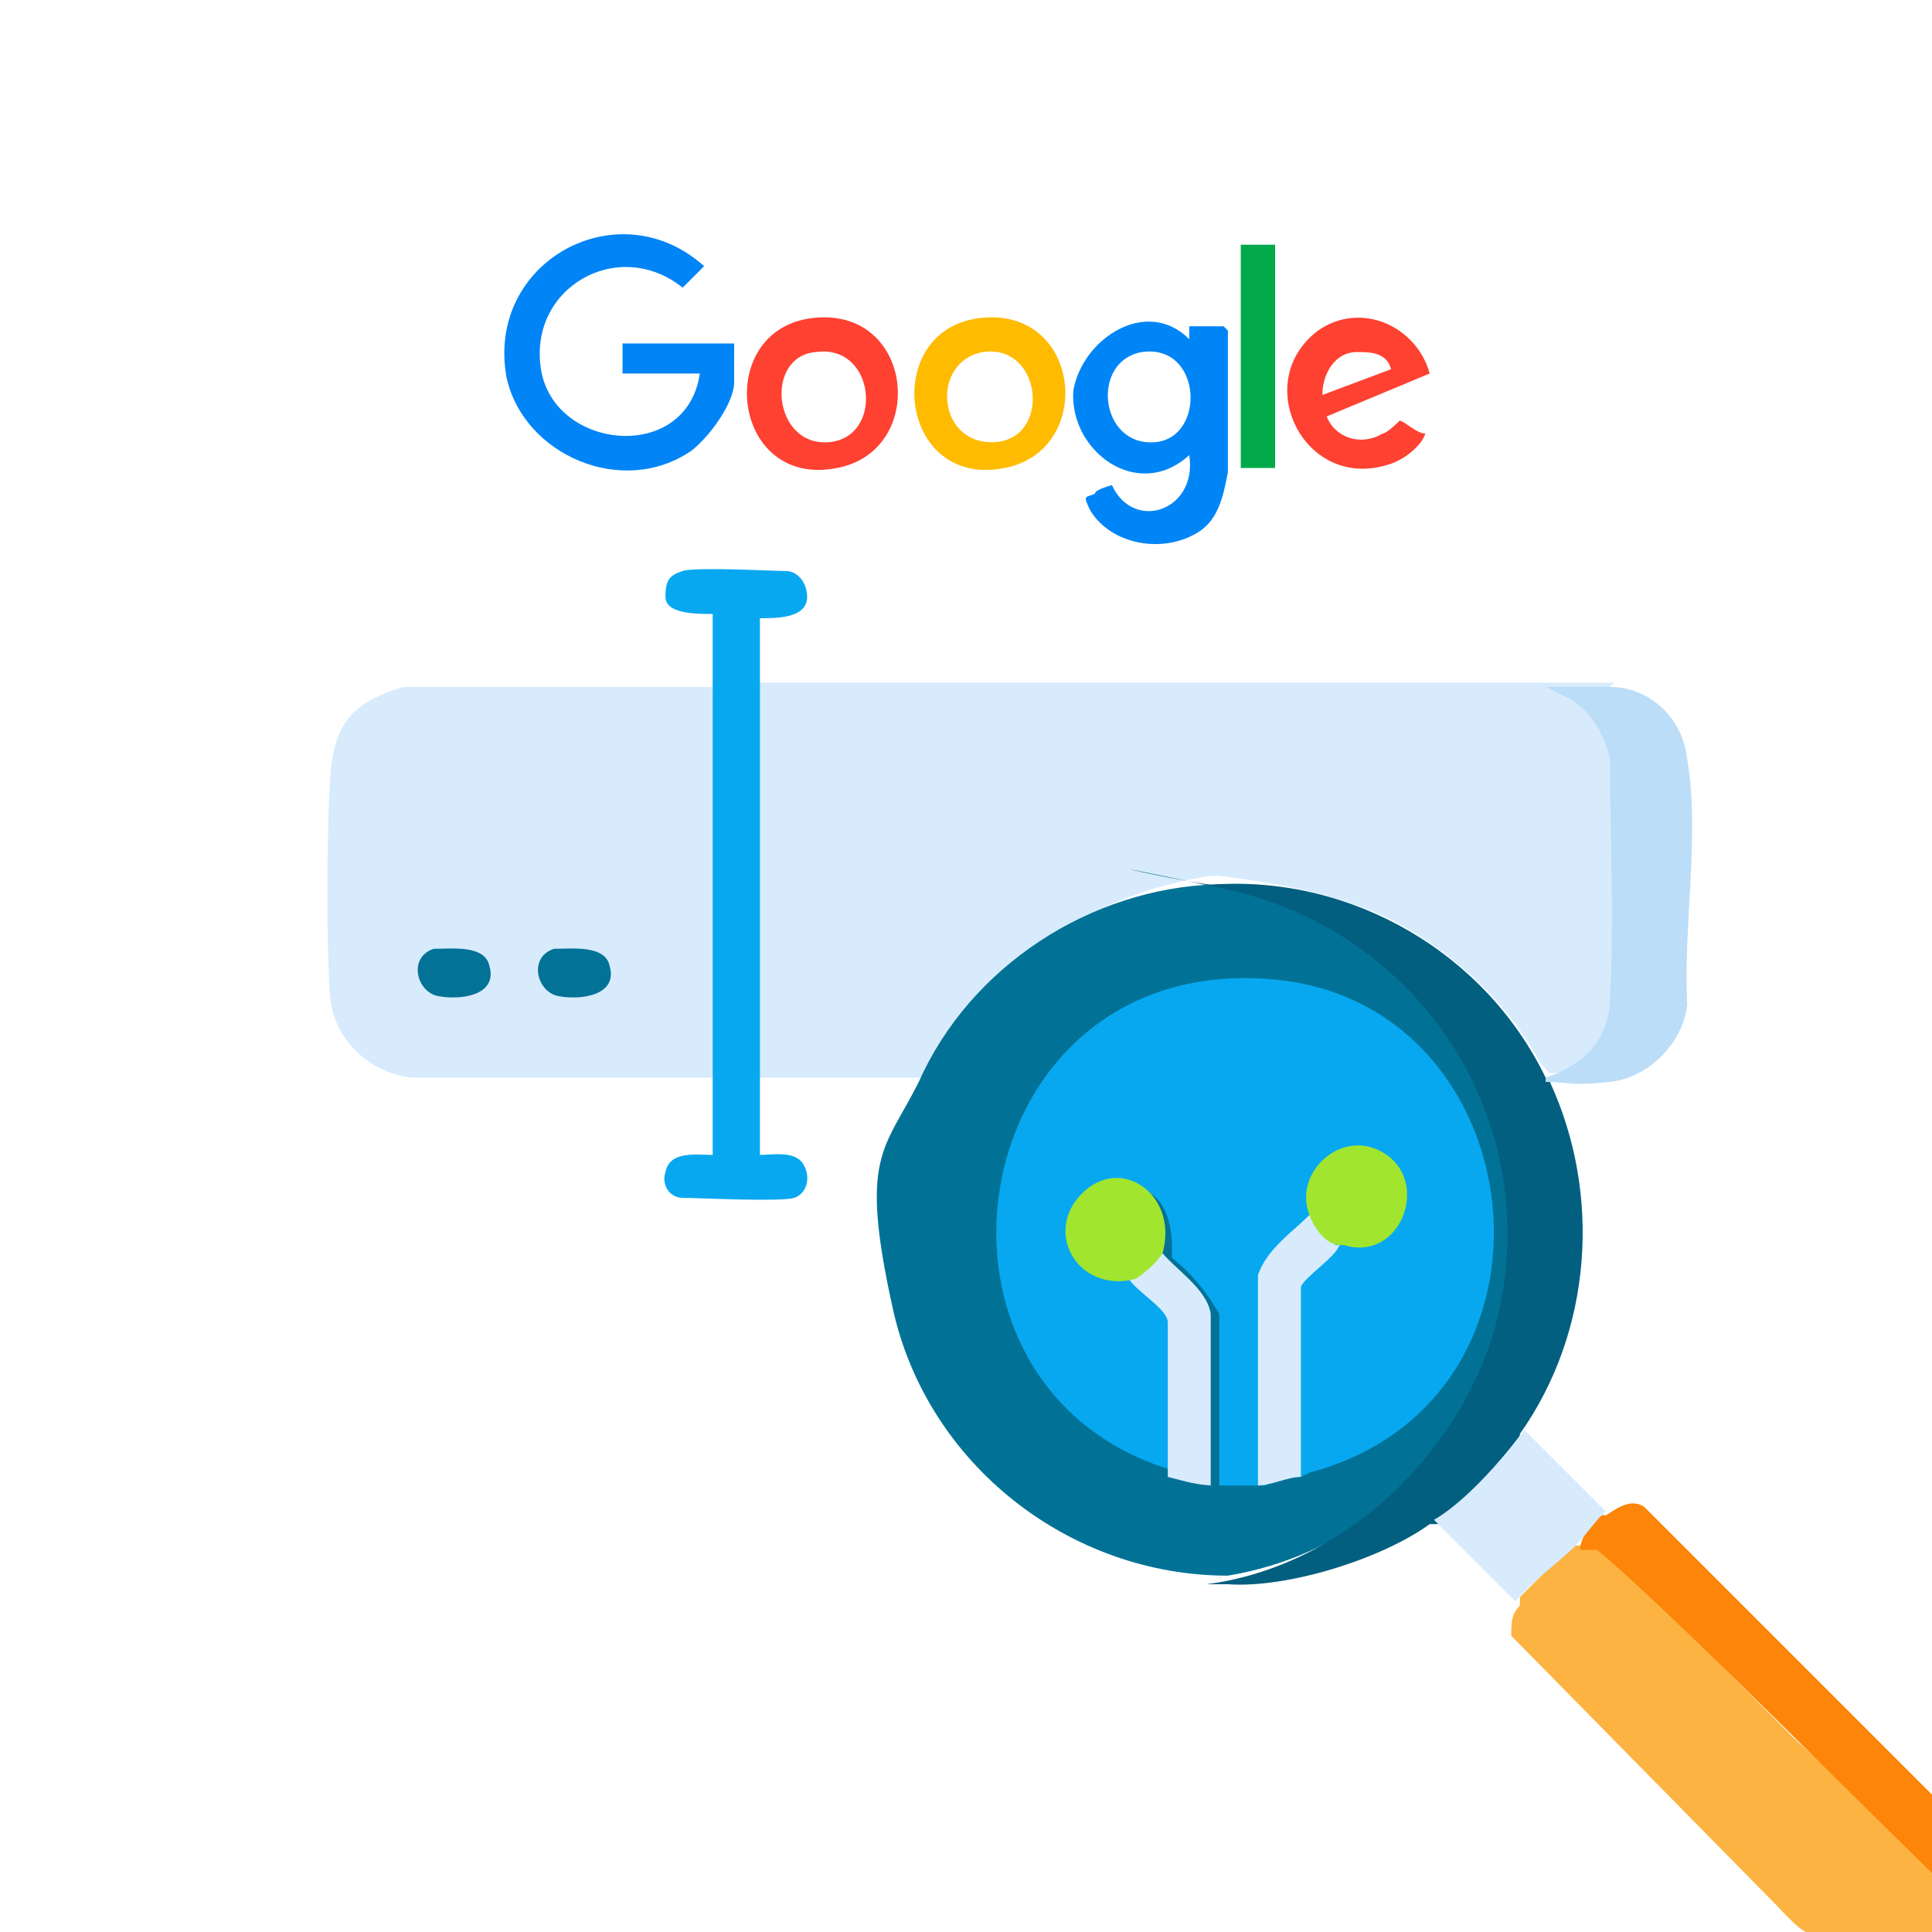 <?xml version="1.0" encoding="UTF-8"?>
<svg id="Layer_1" xmlns="http://www.w3.org/2000/svg" version="1.1" xmlns:xlink="http://www.w3.org/1999/xlink" viewBox="0 0 45 45">
  <!-- Generator: Adobe Illustrator 29.2.0, SVG Export Plug-In . SVG Version: 2.1.0 Build 108)  -->
  <defs>
    <style>
      .st0 {
        fill: #08a8f0;
      }

      .st1 {
        fill: #025f80;
      }

      .st2 {
        fill: #a1e52e;
      }

      .st3 {
        fill: #027297;
      }

      .st4 {
        fill: #febb00;
      }

      .st5 {
        fill: #fcb341;
      }

      .st6 {
        fill: #01a94b;
      }

      .st7 {
        fill: #0084f6;
      }

      .st8 {
        fill: #d7ebfd;
      }

      .st9 {
        fill: #fd850a;
      }

      .st10 {
        fill: #fe4131;
      }

      .st11 {
        fill: #0085f6;
      }

      .st12 {
        fill: #017296;
      }

      .st13 {
        fill: #bcddf8;
      }
    </style>
  </defs>
  <g>
    <path class="st5" d="M45,43.5l.2,1.5h-2.9c-.2.2-.7-.4-.9-.6l-6.2-6.3c0-.3,0-.5.2-.7v-.2c.4-.4.8-.8,1.2-1.2h.2c.3-.2.5,0,.7.2.4.4.8.8,1.2,1.2,1,1,2,2,2.9,2.9s.1.1.2.2,3.2,2.9,3.2,3Z"/>
    <path class="st9" d="M45.4,42.2l.2,2c-1.6-1.5-6.7-6.7-8.4-8.1h-.4c0-.3.4-.9.6-.8.3-.2.6-.4.9-.2l7.1,7.1Z"/>
    <path class="st8" d="M37.5,16c-.2.1-.5.2-.9.1.5.2,1.1,1,1.1,1.5,0,1.4,0,2.9,0,4.2s0,1,0,1.5c0,.8-.8,1.7-1.6,1.7l-.2-.2c-.7-1.3-1.7-2.3-3-3.1s-2.9-1.1-4.5-1.3h-.2c-2.7.4-5.2,2-6.5,4.5l-.2.2h-3.8c-.2-3.1-.2-6.1,0-9.2h19.9Z"/>
    <path class="st8" d="M16.6,16c.2,3,.2,6.1,0,9.1h-7c-1-.1-1.8-.9-1.9-1.8s-.1-4,0-5.3.7-1.7,1.7-2h7.2Z"/>
    <path class="st12" d="M28.4,20.6c.1,0,.1,0,0,0,2.5.2,4.9,2.1,6,4.3,2.4,4.8-.4,10.9-5.8,11.8h0c-3.7,0-7-2.6-7.8-6.2s-.2-3.7.6-5.3c1.2-2.7,4-4.5,6.9-4.6Z"/>
    <path class="st1" d="M36.1,25.1c.2,0,.2,0,0,.1,1.2,2.6,1,5.8-.7,8.2v.2c-.5.7-1.2,1.4-1.9,1.9h-.2c-1.1.8-3.3,1.5-4.7,1.4h-.5c3.1-.4,5.8-2.9,6.7-5.9,1.3-4.7-1.6-9.3-6.3-10.3s-.3,0-.2-.1c3.2-.2,6.3,1.6,7.7,4.5Z"/>
    <path class="st0" d="M16.6,16c0-.6,0-1.1,0-1.7-.4,0-1.1,0-1.1-.4s.1-.5.4-.6,2.1,0,2.4,0,.5.3.5.6c0,.5-.7.5-1.1.5,0,.6,0,1.1,0,1.7,0,3,0,6.1,0,9.1s0,1.1,0,1.7c.3,0,.8-.1,1,.2s.1.7-.2.8-2.3,0-2.6,0-.5-.3-.4-.6c.1-.5.7-.4,1.1-.4,0-.6,0-1.1,0-1.7,0-3,0-6.1,0-9.1Z"/>
    <path class="st13" d="M37.5,16c.9,0,1.7.7,1.8,1.7.3,1.7-.1,3.9,0,5.7-.1.9-.9,1.7-1.8,1.8s-1,0-1.5,0c0,0,0,0,0-.1.9-.3,1.5-.9,1.5-1.9.1-1.8,0-3.7,0-5.5-.1-.5-.4-1.1-.9-1.4l-.6-.3c.5,0,1,0,1.5,0Z"/>
    <path class="st8" d="M37.3,35.3c-.2.2-.4.5-.6.7-.4.4-1.1.9-1.4,1.3l-1.9-1.9c.7-.4,1.6-1.4,2.1-2.1l1.9,1.9Z"/>
    <path class="st3" d="M10.1,22.1c.4,0,1.2-.1,1.3.4.2.7-.7.8-1.2.7s-.7-.9-.1-1.1Z"/>
    <path class="st3" d="M12.9,22.1c.4,0,1.2-.1,1.3.4.2.7-.7.8-1.2.7s-.7-.9-.1-1.1Z"/>
    <path class="st0" d="M30.3,34.4c0,0-.1,0-.1,0,0-1.5,0-3,0-4.5.3-.3.6-.6.9-.9h.2c.1,0,.3-.1.5,0,2.4-.8-.5-3.5-1.2-1.1,0,.2,0,.4,0,.5v.2c-.5.4-.8.8-1.1,1.3v4.7s-.1,0-.1,0c-.3,0-.7,0-.9,0h-.1c0,0,0-4,0-4-.3-.5-.6-.9-1.1-1.3v-.2s0-.1,0-.1c-.1-2.9-3.8-.3-1.1.7.2,0,.4,0,.5.1,0,0,0,0,0,0,0,0,.9.8.9,1v3.5s-.1,0-.1,0c-6.7-1.8-5.2-12,2-11.5,6.3.4,7.4,9.8,1,11.5Z"/>
    <path class="st8" d="M31.2,29c-.1.3-.9.8-.9,1v4.4c-.3,0-.7.2-1,.2v-4.9c.2-.6.8-1,1.2-1.4,0,0,0,0,0,0s.5.5.6.5,0,.1,0,.2Z"/>
    <path class="st8" d="M28.3,34.6c-.4,0-.7-.1-1.1-.2v-3.6c0-.3-.7-.7-.9-1,0-.2.1-.3.3-.4.1-.2.3-.3.4-.3.4.5,1.1.9,1.2,1.5v4Z"/>
    <path class="st2" d="M31.2,29c-.3,0-.6-.4-.7-.7-.4-1,.8-2.1,1.8-1.4s.3,2.5-1,2.1Z"/>
    <path class="st2" d="M27.1,29.1c0,.2-.6.7-.7.7-1.3.3-2.1-1.1-1.2-2s2.2,0,1.9,1.3Z"/>
  </g>
  <g>
    <path class="st7" d="M16.3,8.7h-1.8v-.7h2.6v.9c0,.5-.6,1.3-1,1.6-1.6,1.1-3.9.1-4.3-1.7-.5-2.7,2.6-4.4,4.6-2.6l-.5.5c-1.5-1.2-3.6,0-3.3,1.9s3.4,2.2,3.7.1Z"/>
    <rect class="st6" x="28.9" y="5.7" width=".8" height="5.2"/>
    <path class="st10" d="M33.3,8.7c-.3-1.1-1.6-1.7-2.6-1-1.6,1.2-.3,3.8,1.7,3.1.3-.1.7-.4.8-.7-.2,0-.5-.3-.6-.3,0,0-.3.3-.4.3-.5.3-1.1.1-1.3-.4l2.4-1h0ZM30.8,9.2c0-.5.3-1,.8-1,.3,0,.7,0,.8.4l-1.6.6Z"/>
    <path class="st11" d="M28.5,7.6h-.8s0,.3,0,.3c-1-1-2.5,0-2.7,1.2-.1,1.4,1.5,2.6,2.7,1.5.2,1.3-1.3,1.8-1.8.7,0,0-.4.1-.4.2-.2.1-.3,0-.1.4.5.8,1.7,1,2.5.5.5-.3.6-.9.7-1.4,0-1.1,0-2.2,0-3.3ZM26.9,10.3c-1.3.1-1.5-1.9-.3-2.1,1.4-.2,1.5,2,.3,2.1Z"/>
    <path class="st10" d="M19,7.4c-2.4.2-2,4,.5,3.5,2.1-.4,1.8-3.7-.5-3.5ZM19.3,10.3c-1.3.1-1.5-2-.3-2.1,1.4-.2,1.6,2,.3,2.1Z"/>
    <path class="st4" d="M22.9,7.4c-2.4.2-2,4,.5,3.5,2.1-.4,1.8-3.7-.5-3.5ZM23.1,10.3c-1.3,0-1.4-1.9-.2-2.1,1.4-.2,1.6,2.1.2,2.1Z"/>
  </g>
</svg>